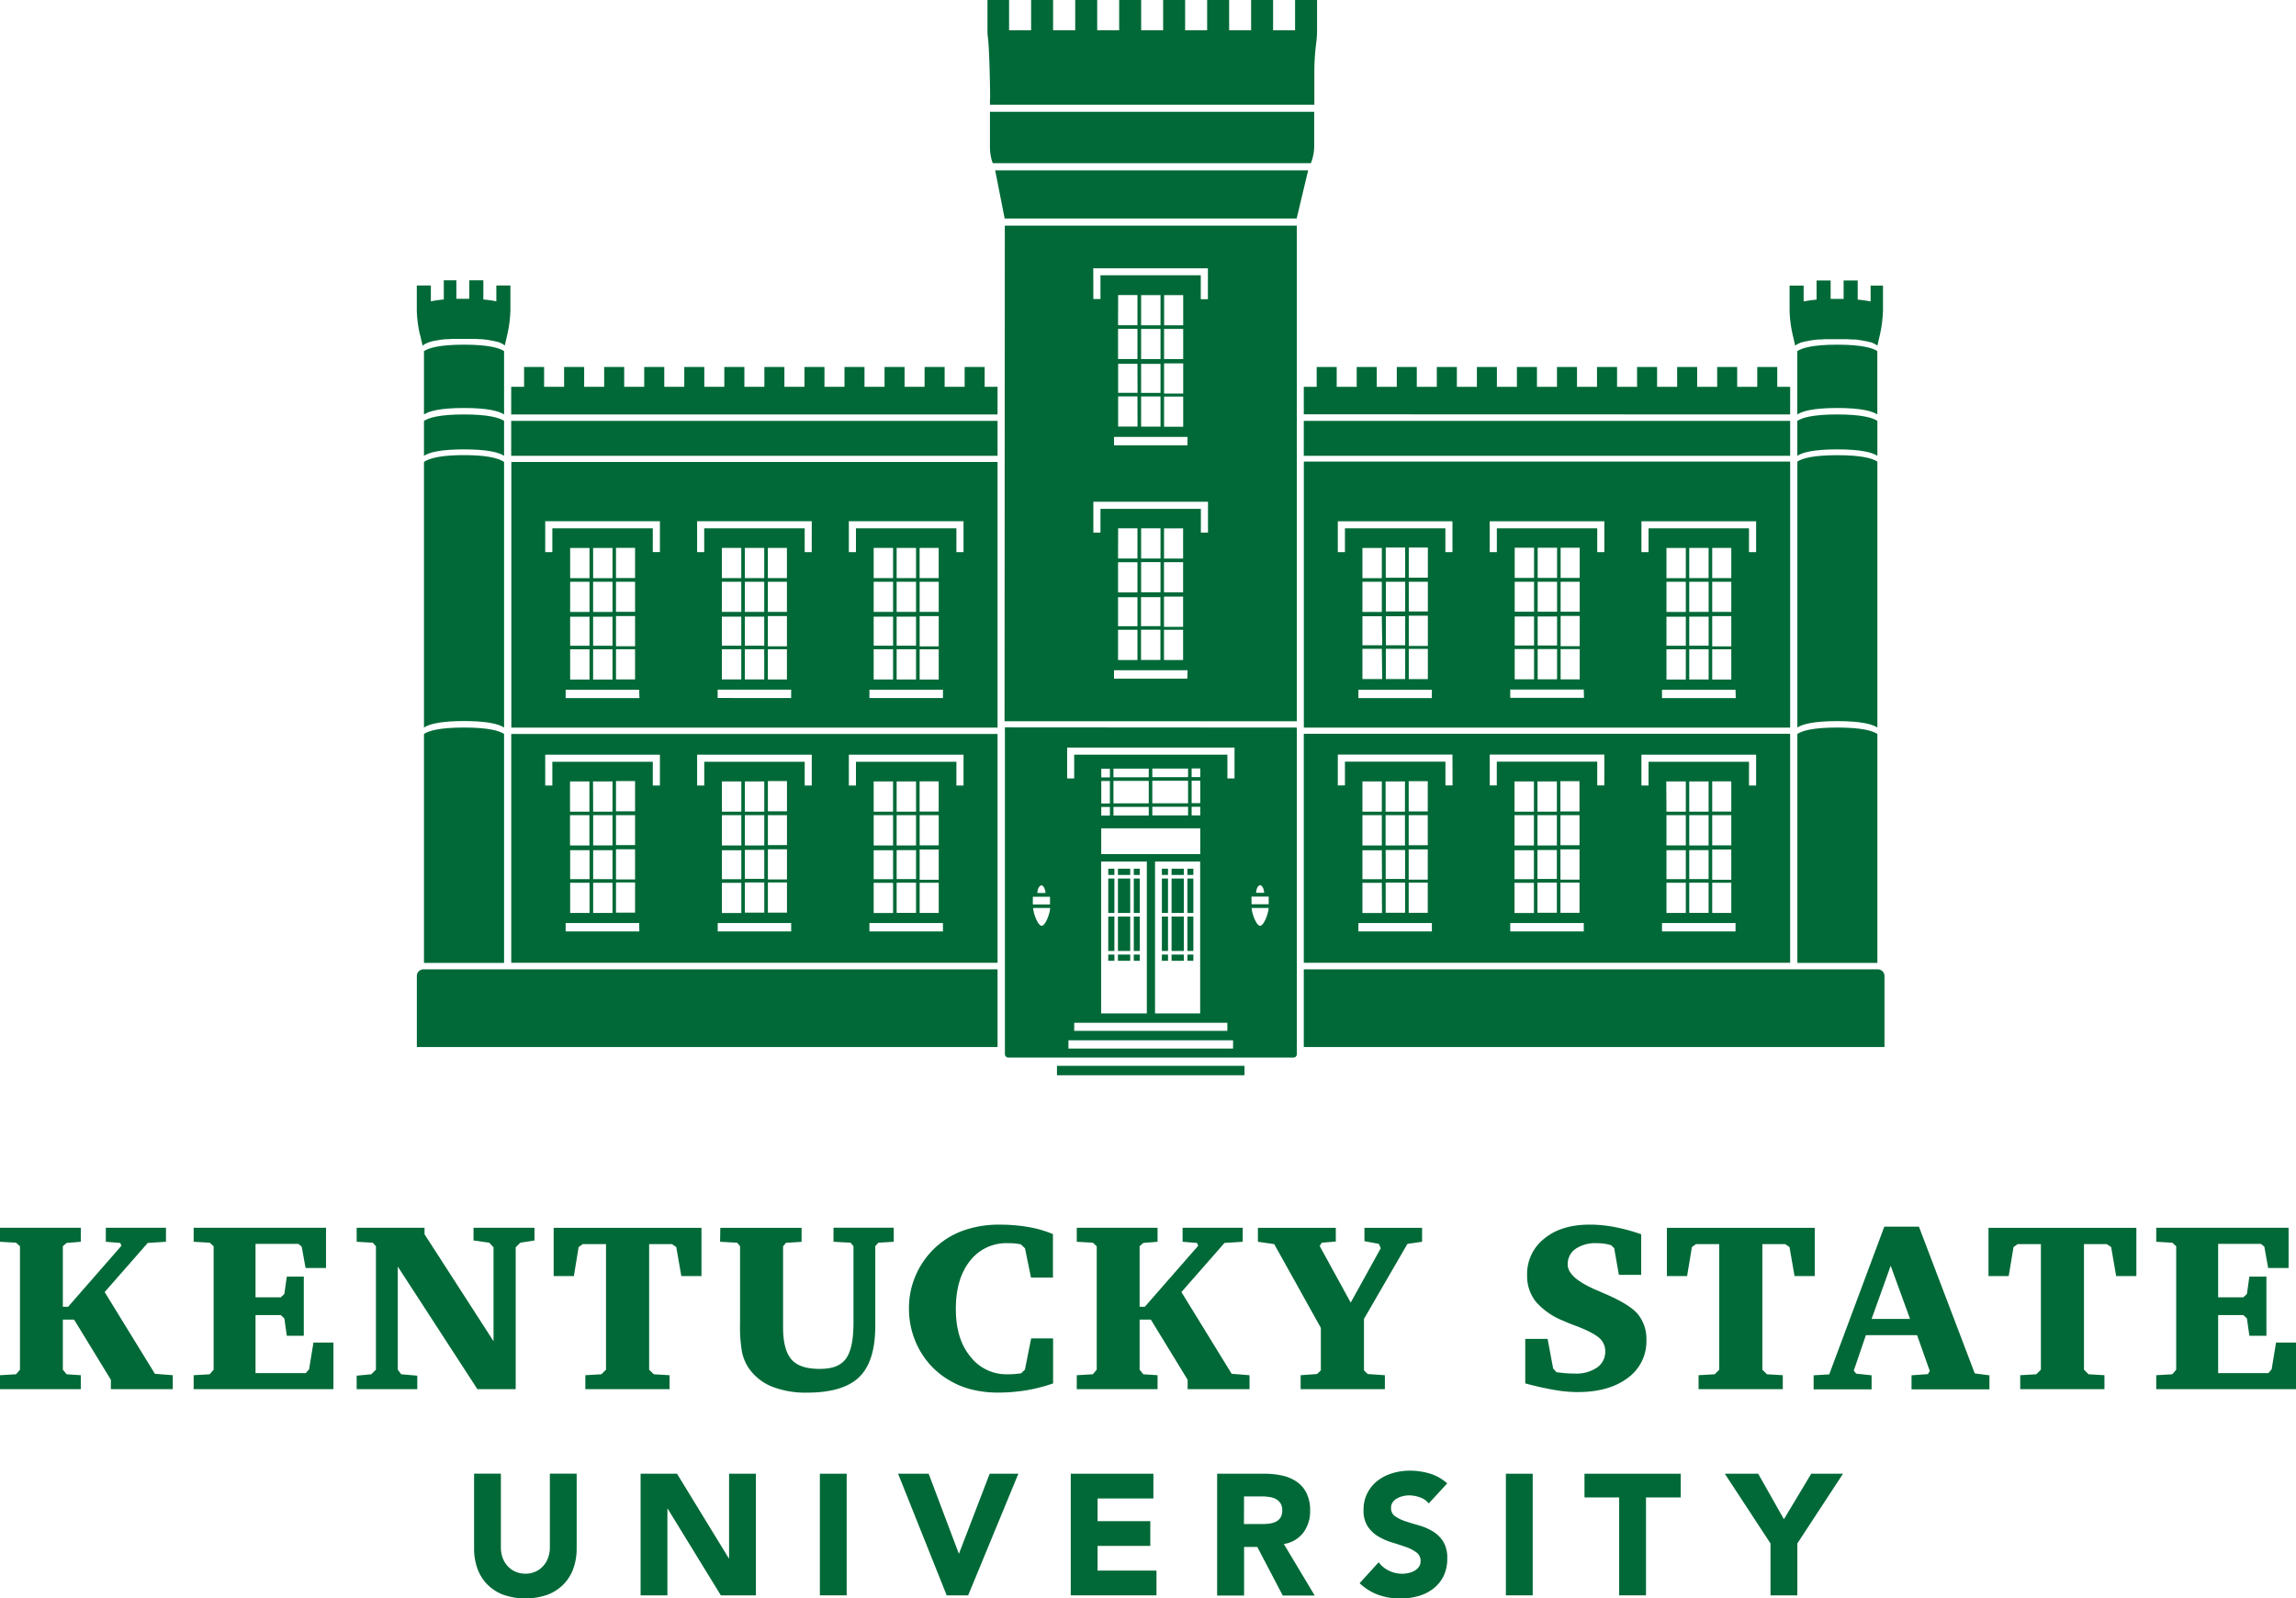 <svg id="Layer_1" data-name="Layer 1" xmlns="http://www.w3.org/2000/svg" width="489.88" height="341.05" viewBox="0 0 489.88 341.05">
  <defs>
    <style>
      .cls-1 {
        fill: #006937;
      }
    </style>
  </defs>
  <title>ksu-kentucky-state-university-logo-freelogovectors.net</title>
  <g>
    <polygon class="cls-1" points="0 296.4 0 293.42 3.43 293.22 4.26 292.24 4.26 265.9 3.43 265.15 0 264.95 0 261.96 17.24 261.96 17.24 264.95 14.21 265.2 13.41 265.9 13.41 278.81 14.54 278.81 25.91 265.8 25.66 265.2 22.58 264.95 22.58 261.96 35.41 261.96 35.41 264.95 31.52 265.2 22.33 275.68 33.05 293.12 36.86 293.42 36.86 296.4 23.66 296.4 23.66 294.4 15.81 281.56 13.41 281.56 13.41 292.24 14.21 293.22 17.24 293.42 17.24 296.4 0 296.4"/>
    <polygon class="cls-1" points="41.32 296.4 41.32 293.42 44.75 293.22 45.58 292.24 45.58 265.9 44.75 265.15 41.32 264.95 41.32 261.96 69.56 261.96 69.56 270.54 65.2 270.54 64.37 265.98 63.65 265.4 54.52 265.4 54.52 276.8 59.91 276.8 60.67 276.08 61.19 272.39 64.82 272.39 64.82 285 61.19 285 60.67 281.31 59.91 280.59 54.52 280.59 54.52 292.97 65.25 292.97 65.95 292.14 66.88 286.45 71.14 286.45 71.14 296.4 41.32 296.4"/>
    <polygon class="cls-1" points="76.1 296.4 76.1 293.52 79.23 293.22 80.21 292.24 80.21 265.9 79.53 265.15 76.1 264.95 76.1 261.96 90.58 261.96 90.58 263.35 105.3 286.17 105.3 266.13 104.39 265.15 101.03 264.67 101.03 261.96 114.04 261.96 114.04 264.67 111.01 265.15 110.03 266.13 110.03 296.4 101.86 296.4 84.87 270.24 84.87 292.24 85.6 293.22 89.03 293.52 89.03 296.4 76.1 296.4"/>
    <polygon class="cls-1" points="118.13 261.97 149.67 261.97 149.67 272.27 145.37 272.27 144.29 266.08 143.36 265.45 138.5 265.45 138.5 292.24 139.48 293.22 142.86 293.42 142.86 296.4 124.89 296.4 124.89 293.42 128.32 293.22 129.3 292.24 129.3 265.45 124.34 265.45 123.46 266.08 122.44 272.27 118.13 272.27 118.13 261.97"/>
    <path class="cls-1" d="M158,341.24h17.34v3l-3.33.2-.62.75v17.32c0,3.19.6,5.46,1.8,6.83s3.19,2,6,2,4.51-.71,5.59-2.15,1.63-4,1.63-7.7V345.17l-.6-.75-3.66-.2v-3H195v3l-3.29.2-.65.75v17q0,7.57-3.41,10.9t-11.13,3.34a19.48,19.48,0,0,1-7.6-1.33,11.09,11.09,0,0,1-4.93-4,9.9,9.9,0,0,1-1.36-3.33,31,31,0,0,1-.42-6.07V345.17l-.62-.75-3.64-.2Z" transform="translate(-4.31 -79.27)"/>
    <path class="cls-1" d="M229,374.44a34.53,34.53,0,0,1-5.72,1.47,37.8,37.8,0,0,1-6.08.49,23.05,23.05,0,0,1-5.64-.68,17.14,17.14,0,0,1-4.79-2,17,17,0,0,1-6.27-6.45,18,18,0,0,1-2.25-8.88,17.32,17.32,0,0,1,1.41-6.93,17.52,17.52,0,0,1,4-5.8,17.1,17.1,0,0,1,6.09-3.8,22.38,22.38,0,0,1,7.77-1.29,36,36,0,0,1,6.21.5,25,25,0,0,1,5.24,1.51v9.29h-4.68L223,345.6l-.88-.83c-.38-.08-.81-.14-1.26-.19s-1-.06-1.55-.06a9.76,9.76,0,0,0-8.06,3.8q-3,3.8-3,10.21t3.05,10.12a9.67,9.67,0,0,0,7.95,3.84c.57,0,1.1,0,1.57-.05s.92-.09,1.34-.15l.83-.78,1.33-6.67H229Z" transform="translate(-4.31 -79.27)"/>
    <polygon class="cls-1" points="229.74 296.4 229.74 293.42 233.17 293.22 234 292.24 234 265.9 233.17 265.15 229.74 264.95 229.74 261.96 246.98 261.96 246.98 264.95 243.94 265.2 243.15 265.9 243.15 278.81 244.27 278.81 255.65 265.8 255.4 265.2 252.32 264.95 252.32 261.96 265.15 261.96 265.15 264.95 261.26 265.2 252.07 275.68 262.79 293.12 266.6 293.42 266.6 296.4 253.4 296.4 253.4 294.4 245.55 281.56 243.15 281.56 243.15 292.24 243.94 293.22 246.98 293.42 246.98 296.4 229.74 296.4"/>
    <polygon class="cls-1" points="268.39 261.97 285.01 261.97 285.01 264.9 282.02 265.15 281.57 265.85 288.19 277.93 294.6 266.33 294.2 265.4 291.12 264.82 291.12 261.97 303.42 261.97 303.42 264.95 300.29 265.4 291.02 281.41 291.02 292.39 291.82 293.17 295.48 293.42 295.48 296.4 277.51 296.4 277.51 293.42 281 293.17 281.82 292.39 281.82 283.32 271.87 265.45 268.39 264.95 268.39 261.97"/>
    <path class="cls-1" d="M329.74,374.44v-9.5h4.77l1.18,6.32.72.78c.65.1,1.3.17,1.94.22s1.3.08,2,.08a7.78,7.78,0,0,0,4.71-1.29,4.06,4.06,0,0,0,1.75-3.45,3.78,3.78,0,0,0-.23-1.34,4,4,0,0,0-.69-1.17q-1.2-1.32-5.09-2.83c-1.27-.46-2.24-.86-2.93-1.18A15,15,0,0,1,332,357a8.77,8.77,0,0,1-1.86-5.62,9.58,9.58,0,0,1,3.64-7.82q3.63-3,9.72-3a28.71,28.71,0,0,1,5.34.52,39.54,39.54,0,0,1,5.64,1.54v8.66h-4.76l-1-5.68-.63-.63a9.43,9.43,0,0,0-1.46-.34,11.9,11.9,0,0,0-1.62-.11,7.49,7.49,0,0,0-4.56,1.23,3.94,3.94,0,0,0-1.65,3.33q0,2.88,6.34,5.54c.48.2.85.36,1.1.48q5.67,2.37,7.51,4.54a8.41,8.41,0,0,1,1.84,5.6,9.6,9.6,0,0,1-4,8.05q-4,3-10.68,3a29.31,29.31,0,0,1-4.95-.46,62.47,62.47,0,0,1-6.23-1.4" transform="translate(-4.31 -79.27)"/>
    <polygon class="cls-1" points="355.65 261.97 387.2 261.97 387.2 272.27 382.89 272.27 381.81 266.08 380.88 265.45 376.02 265.45 376.02 292.24 377 293.22 380.38 293.42 380.38 296.4 362.41 296.4 362.41 293.42 365.85 293.22 366.82 292.24 366.82 265.45 361.86 265.45 360.99 266.08 359.96 272.27 355.65 272.27 355.65 261.97"/>
    <path class="cls-1" d="M407.71,349.33l-4.07,11.35h8.2ZM406.35,341h7.39l11.91,31.31,3.13.4v3H412.16v-3l3.49-.25.4-.68-2.71-7.64H402.42l-2.59,7.59.53.63,3.28.35v3H391.27v-3l3.33-.2Z" transform="translate(-4.31 -79.27)"/>
    <polygon class="cls-1" points="424.27 261.97 455.82 261.97 455.82 272.27 451.51 272.27 450.44 266.08 449.51 265.45 444.64 265.45 444.64 292.24 445.62 293.22 449.01 293.42 449.01 296.4 431.04 296.4 431.04 293.42 434.47 293.22 435.45 292.24 435.45 265.45 430.49 265.45 429.61 266.08 428.58 272.27 424.27 272.27 424.27 261.97"/>
    <polygon class="cls-1" points="460.06 296.4 460.06 293.42 463.49 293.22 464.32 292.24 464.32 265.9 463.49 265.15 460.06 264.95 460.06 261.96 488.3 261.96 488.3 270.54 483.94 270.54 483.12 265.98 482.39 265.4 473.27 265.4 473.27 276.8 478.65 276.8 479.41 276.08 479.93 272.39 483.57 272.39 483.57 285 479.93 285 479.41 281.31 478.65 280.59 473.27 280.59 473.27 292.97 483.99 292.97 484.69 292.14 485.62 286.45 489.88 286.45 489.88 296.4 460.06 296.4"/>
    <path class="cls-1" d="M127.35,409.65a12.69,12.69,0,0,1-.7,4.26,9.39,9.39,0,0,1-2.07,3.37,9.6,9.6,0,0,1-3.43,2.24,14.47,14.47,0,0,1-9.49,0,9.6,9.6,0,0,1-3.43-2.24,9.39,9.39,0,0,1-2.07-3.37,12.69,12.69,0,0,1-.7-4.26V393.7h5.72v15.74a6.44,6.44,0,0,0,.38,2.23,5.27,5.27,0,0,0,1.09,1.78,4.9,4.9,0,0,0,1.66,1.17,5.26,5.26,0,0,0,2.11.42,5.1,5.1,0,0,0,2.09-.42,4.86,4.86,0,0,0,1.65-1.17,5.09,5.09,0,0,0,1.08-1.78,6.22,6.22,0,0,0,.39-2.23V393.7h5.72Z" transform="translate(-4.31 -79.27)"/>
    <polygon class="cls-1" points="136.68 314.44 144.45 314.44 155.48 332.47 155.56 332.47 155.56 314.44 161.28 314.44 161.28 340.39 153.8 340.39 142.47 321.92 142.4 321.92 142.4 340.39 136.68 340.39 136.68 314.44"/>
    <rect class="cls-1" x="174.93" y="314.44" width="5.72" height="25.95"/>
    <polygon class="cls-1" points="191.62 314.44 198.14 314.44 204.56 331.45 204.63 331.45 211.16 314.44 217.28 314.44 206.57 340.39 201.99 340.39 191.62 314.44"/>
    <polygon class="cls-1" points="228.46 314.44 246.09 314.44 246.09 319.72 234.18 319.72 234.18 324.56 245.43 324.56 245.43 329.84 234.18 329.84 234.18 335.11 246.75 335.11 246.75 340.39 228.46 340.39 228.46 314.44"/>
    <path class="cls-1" d="M269.72,404.45h3.37c.52,0,1.06,0,1.63-.05a5,5,0,0,0,1.56-.34,2.52,2.52,0,0,0,1.15-.86,2.59,2.59,0,0,0,.46-1.65,2.76,2.76,0,0,0-.4-1.58,2.73,2.73,0,0,0-1-.89,4.49,4.49,0,0,0-1.44-.42,10.54,10.54,0,0,0-1.57-.11h-3.74ZM264,393.71h10.05a17.56,17.56,0,0,1,3.76.38,8.77,8.77,0,0,1,3.11,1.29,6.35,6.35,0,0,1,2.13,2.42,8.22,8.22,0,0,1,.79,3.79,7.57,7.57,0,0,1-1.44,4.67,6.38,6.38,0,0,1-4.17,2.44l6.59,11H278l-5.43-10.37h-2.82v10.37H264Z" transform="translate(-4.31 -79.27)"/>
    <path class="cls-1" d="M309.15,400.05a4,4,0,0,0-1.89-1.3,6.74,6.74,0,0,0-2.25-.42,5.7,5.7,0,0,0-1.28.14,4.93,4.93,0,0,0-1.25.46,2.64,2.64,0,0,0-1,.83,2,2,0,0,0-.37,1.24,2.06,2.06,0,0,0,.88,1.8,8.27,8.27,0,0,0,2.21,1.06c.9.3,1.86.59,2.88.88A12,12,0,0,1,310,406a6.73,6.73,0,0,1,2.22,2.16,6.59,6.59,0,0,1,.88,3.63,8.48,8.48,0,0,1-.8,3.78,7.71,7.71,0,0,1-2.19,2.67,9.35,9.35,0,0,1-3.19,1.58,14.06,14.06,0,0,1-3.83.51,13.7,13.7,0,0,1-4.69-.77,11.63,11.63,0,0,1-4-2.49l4.07-4.47a5.91,5.91,0,0,0,2.21,1.81,6.34,6.34,0,0,0,2.77.64,6.22,6.22,0,0,0,1.41-.16,4.62,4.62,0,0,0,1.29-.5,3,3,0,0,0,.92-.84,2.1,2.1,0,0,0,.34-1.21,2.19,2.19,0,0,0-.9-1.85,8.46,8.46,0,0,0-2.25-1.16c-.9-.31-1.88-.63-2.93-.95a13.62,13.62,0,0,1-2.94-1.28,7.15,7.15,0,0,1-2.25-2.13,6.07,6.07,0,0,1-.9-3.48,7.7,7.7,0,0,1,.83-3.67,7.91,7.91,0,0,1,2.19-2.64,9.74,9.74,0,0,1,3.17-1.59,12.85,12.85,0,0,1,3.71-.53,14.71,14.71,0,0,1,4.25.62,9.74,9.74,0,0,1,3.7,2.09Z" transform="translate(-4.31 -79.27)"/>
    <rect class="cls-1" x="321.3" y="314.44" width="5.72" height="25.95"/>
    <polygon class="cls-1" points="345.47 319.5 338.07 319.5 338.07 314.44 358.6 314.44 358.6 319.5 351.19 319.5 351.19 340.39 345.47 340.39 345.47 319.5"/>
    <polygon class="cls-1" points="377.76 329.32 368.01 314.44 375.13 314.44 380.62 324.15 386.45 314.44 393.23 314.44 383.48 329.32 383.48 340.39 377.76 340.39 377.76 329.32"/>
    <path class="cls-1" d="M405,286.09H282.49v16.58h123.9V287.51a1.43,1.43,0,0,0-1.43-1.42" transform="translate(-4.31 -79.27)"/>
    <path class="cls-1" d="M387.8,177.75v56.74c1-.66,3.3-1.36,8.52-1.36s7.55.7,8.55,1.37V177.76c-1-.67-3.3-1.37-8.55-1.37s-7.51.7-8.52,1.36" transform="translate(-4.31 -79.27)"/>
    <path class="cls-1" d="M404.87,235.87c-1-.67-3.3-1.37-8.55-1.37s-7.51.7-8.52,1.36v48.86h17.07Z" transform="translate(-4.31 -79.27)"/>
    <path class="cls-1" d="M403.43,140.21v3.38a24.71,24.71,0,0,0-2.76-.39v-4.09h-3v3.94l-1.39,0-1.38,0v-3.94h-3v4.09a24.37,24.37,0,0,0-2.76.39v-3.38h-3v4.43h0v.94h0a26.68,26.68,0,0,0,.66,5.11l.54,2.34h0a2.65,2.65,0,0,1,.35-.26h0a6.18,6.18,0,0,1,1.18-.52l.15,0c.21-.07.46-.13.72-.19l.17,0c.33-.08.69-.15,1.09-.21h0c.37-.05.79-.1,1.23-.14l.4,0,1.16-.07.48,0c.57,0,1.17,0,1.83,0s1.27,0,1.84,0l.48,0,1.16.07.4,0c.44,0,.86.09,1.23.14h0c.4.06.76.13,1.09.21l.17,0c.26.06.5.12.72.19l.15,0a6.18,6.18,0,0,1,1.18.52h0a2.65,2.65,0,0,1,.35.26h0l.54-2.34a27.5,27.5,0,0,0,.66-5.11h0v-5.37Z" transform="translate(-4.31 -79.27)"/>
    <path class="cls-1" d="M215.53,103.13v7.56a10,10,0,0,0,.51,3.16l.09.24H284a10,10,0,0,0,.71-3.7v-7.26Z" transform="translate(-4.31 -79.27)"/>
    <polygon class="cls-1" points="212.33 36.34 214.36 46.63 276.66 46.63 279.11 36.34 212.33 36.34"/>
    <path class="cls-1" d="M215.53,100.31v1.3h69.21V94.1a49.32,49.32,0,0,1,.44-5.95,23.13,23.13,0,0,0,.14-2.5V79.27h-4.69v6.45h-4.69V79.27h-4.69v6.45h-4.69V79.27h-4.69v6.45h-4.7V79.27h-4.69v6.45h-4.69V79.27H243.1v6.45h-4.69V79.27h-4.69v6.45H229V79.27h-4.69v6.45h-4.7V79.27H215v6.38c0,.5,0,1.15.12,1.81.28,2.53.45,10.3.45,12.85" transform="translate(-4.31 -79.27)"/>
    <path class="cls-1" d="M93.25,287.51v15.16h123.9V286.09H94.67a1.43,1.43,0,0,0-1.42,1.42" transform="translate(-4.31 -79.27)"/>
    <path class="cls-1" d="M93.94,150.69l.54,2.34h0a2.12,2.12,0,0,1,.35-.26h0a5.13,5.13,0,0,1,1.18-.52l.14-.05.73-.2.17,0c.33-.08.68-.14,1.09-.21h0c.37-.06.78-.1,1.23-.15l.4,0,1.16-.07.48,0c.57,0,1.17,0,1.84,0s1.26,0,1.83,0l.48,0,1.15.07.41,0c.44.05.86.09,1.23.15h0c.4.07.76.13,1.09.21l.17,0,.72.2.14,0a5.68,5.68,0,0,1,1.19.53h0a2.65,2.65,0,0,1,.35.26h0l.54-2.34a26.68,26.68,0,0,0,.66-5.11h0v-.93h0v-4.43h-3v3.38a24.58,24.58,0,0,0-2.77-.39v-4.09h-3v3.94l-1.37,0-1.39,0v-3.94H99v4.09a24.37,24.37,0,0,0-2.76.39v-3.38h-3v4.43h0v.93h0a26.68,26.68,0,0,0,.66,5.11" transform="translate(-4.31 -79.27)"/>
    <path class="cls-1" d="M111.86,177.84c-1-.7-3.3-1.46-8.55-1.46s-7.54.76-8.54,1.46v56.67a3.27,3.27,0,0,1,.43-.25c1.18-.59,3.51-1.14,8.11-1.14s6.94.55,8.12,1.14c.16.08.3.17.43.25Z" transform="translate(-4.31 -79.27)"/>
    <path class="cls-1" d="M94.77,235.87v48.85h17.09V235.87c-1-.67-3.3-1.37-8.55-1.37s-7.54.7-8.54,1.37" transform="translate(-4.31 -79.27)"/>
    <path class="cls-1" d="M237.59,186.32h24.46v6.59h-1.52v-5.07H239.11v5.07h-1.52Zm19.17-16h-4.08v-6.44h4.08Zm0-7.08h-4.08v-6.44h4.08Zm-4.07-21h4.07v6.44h-4.07Zm4.07,13.65h-4.08v-6.44h4.08Zm-4.84,14.41h-4.14v-6.44h4.14Zm0-7.2h-4.14v-6.19h4.14Zm-4.14-20.86h4.14v6.44h-4.14Zm4.14,13.65h-4.14v-6.44h4.14Zm5.74,18.39H242v-1.79h15.69Zm-10.64-4h-4.14v-6.44H247Zm0-7.2h-4.14v-6.19H247Zm-4.14-20.86H247v6.44h-4.14ZM247,155.87h-4.14v-6.44H247Zm-9.43-19.35h24.46v6.59h-1.52V138H239.11v5.07h-1.52Zm19.17,83.57h-4.08v-6.45h4.08Zm0-7.08h-4.08v-6.45h4.08Zm-4.07-21h4.07v6.44h-4.07Zm4.07,13.65h-4.08v-6.44h4.08Zm-4.84,14.42h-4.14v-6.45h4.14Zm0-7.21h-4.14v-6.19h4.14ZM247.78,192h4.14v6.44h-4.14Zm4.14,13.65h-4.14v-6.44h4.14ZM247,220.09h-4.14v-6.45H247Zm0-7.21h-4.14v-6.19H247ZM242.88,192H247v6.44h-4.14ZM247,205.67h-4.14v-6.44H247Zm10.64,18.39H242v-1.79h15.69Zm-39,9.1H281V127.41h-62.3Z" transform="translate(-4.31 -79.27)"/>
    <path class="cls-1" d="M379,246.88h-1.52v-5.07H356.05v5.07h-1.52v-6.59H379Zm-5.3,27.18h-4.07v-6.44h4.07Zm0-7.08h-4.07v-6.45h4.07Zm-4.07-21h4.07v6.45h-4.07Zm4.07,13.66h-4.07V253.2h4.07Zm-4.84,14.41h-4.13v-6.44h4.13Zm0-7.21h-4.13v-6.18h4.13ZM364.73,246h4.13v6.45h-4.13Zm4.13,13.66h-4.13V253.2h4.13ZM364,274.06h-4.13v-6.44H364Zm0-7.21h-4.13v-6.18H364ZM359.83,246H364v6.45h-4.13ZM364,259.65h-4.13V253.2H364ZM374.61,278H358.92v-1.78h15.69Zm-28-31.15H345.1v-5.07H323.67v5.07h-1.51v-6.59h24.46Zm-5.29,27.18h-4.07v-6.44h4.07Zm0-7.08h-4.07v-6.45h4.07Zm-4.08-21h4.07v6.45h-4.07Zm4.08,13.66h-4.07V253.2h4.07Zm-4.84,14.41h-4.14v-6.44h4.14Zm0-7.21h-4.14v-6.18h4.14ZM332.35,246h4.14v6.45h-4.14Zm4.14,13.66h-4.14V253.2h4.14Zm-4.9,14.41h-4.14v-6.44h4.14Zm0-7.21h-4.14v-6.18h4.14ZM327.45,246h4.14v6.45h-4.14Zm4.14,13.66h-4.14V253.2h4.14ZM342.23,278H326.54v-1.78h15.69Zm-28-31.15h-1.52v-5.07H291.27v5.07h-1.52v-6.59h24.46Zm-5.29,27.18h-4.07v-6.44h4.07Zm0-7.08h-4.07v-6.45h4.07Zm-4.07-21h4.07v6.45h-4.07Zm4.07,13.66h-4.07V253.2h4.07Zm-4.84,14.41h-4.14v-6.44h4.14Zm0-7.21h-4.14v-6.18h4.14ZM299.94,246h4.14v6.45h-4.14Zm4.14,13.66h-4.14V253.2h4.14Zm-4.9,14.41H295v-6.44h4.14Zm0-7.21H295v-6.18h4.14ZM295,246h4.14v6.45H295Zm4.14,13.66H295V253.2h4.14ZM309.82,278H294.14v-1.78h15.68Zm76.44-42.16H282.49v48.85H386.26Z" transform="translate(-4.31 -79.27)"/>
    <path class="cls-1" d="M289.75,190.49h24.46v6.59H312.7V192H291.27v5.07h-1.52Zm32.4,0h24.47v6.59H345.1V192H323.68v5.07h-1.53Zm32.38,0H379v6.59h-1.52V192H356.05v5.07h-1.52Zm19.17,33.77h-4.07v-6.45h4.07Zm0-7.08h-4.07v-6.45h4.07Zm-4.07-21h4.07v6.44h-4.07Zm4.07,13.65h-4.07V203.4h4.07Zm-4.83,14.42h-4.14v-6.45h4.14Zm0-7.21h-4.14v-6.19h4.14Zm-4.14-20.86h4.13v6.44h-4.13Zm4.14,13.65h-4.14V203.4h4.14ZM364,224.26h-4.13v-6.45H364Zm0-7.21h-4.13v-6.19H364Zm-4.13-20.86H364v6.44h-4.13ZM364,209.84h-4.13V203.4H364Zm10.65,18.38H358.92v-1.78h15.69Zm-33.29-4h-4.07v-6.45h4.07Zm0-7.08h-4.07v-6.45h4.07Zm-4.07-21h4.07v6.44h-4.07Zm4.07,13.65h-4.07V203.4h4.07Zm-4.83,14.42h-4.14v-6.45h4.14Zm0-7.21h-4.14v-6.19h4.14Zm-4.14-20.86h4.14v6.44h-4.14Zm4.14,13.65h-4.14V203.4h4.14Zm-4.91,14.42h-4.13v-6.45h4.13Zm0-7.21h-4.13v-6.19h4.13Zm-4.13-20.86h4.13v6.44h-4.13Zm4.13,13.65h-4.13V203.4h4.13Zm10.65,18.38H326.54v-1.78h15.69Zm-33.31-4h-4.07v-6.45h4.07Zm0-7.08h-4.07v-6.45h4.07Zm-4.07-21h4.07v6.44h-4.07Zm4.07,13.65h-4.07V203.4h4.07Zm-4.84,14.42H300v-6.45h4.13Zm0-7.21H300v-6.19h4.13Zm-4.14-20.86h4.14v6.44h-4.14Zm4.14,13.65H300V203.4h4.13Zm-4.9,14.42H295v-6.45h4.14Zm0-7.21H295v-6.19h4.14ZM295,196.19h4.14v6.44H295Zm4.14,13.65H295V203.4h4.14Zm10.65,18.38H294.14v-1.78h15.69Zm-27.34,6.29H386.26V177.76H282.5v56.75Z" transform="translate(-4.31 -79.27)"/>
    <path class="cls-1" d="M209.89,197.08h-1.52V192H186.94v5.07h-1.52v-6.59h24.47Zm-5.29,27.18h-4.07v-6.45h4.07Zm0-7.08h-4.07v-6.45h4.07Zm-4.08-21h4.07v6.44h-4.07Zm4.08,13.65h-4.07V203.4h4.07Zm-4.84,14.42h-4.14v-6.45h4.14Zm0-7.21h-4.14v-6.19h4.14Zm-4.14-20.86h4.14v6.44h-4.14Zm4.14,13.65h-4.14V203.4h4.14Zm-4.9,14.42h-4.14v-6.45h4.14Zm0-7.21h-4.14v-6.19h4.14Zm-4.14-20.86h4.14v6.44h-4.14Zm4.14,13.65h-4.14V203.4h4.14Zm10.64,18.38H189.81v-1.78H205.5Zm-28-31.14H176V192H154.56v5.07h-1.51v-6.59h24.46Zm-5.29,27.18h-4.07v-6.45h4.07Zm0-7.08h-4.07v-6.45h4.07Zm-4.07-21h4.07v6.44h-4.07Zm4.07,13.65h-4.07V203.4h4.07Zm-4.84,14.42h-4.14v-6.45h4.14Zm0-7.21h-4.14v-6.19h4.14Zm-4.14-20.86h4.14v6.44h-4.14Zm4.14,13.65h-4.14V203.4h4.14Zm-4.9,14.42h-4.14v-6.45h4.14Zm0-7.21h-4.14v-6.19h4.14Zm-4.14-20.86h4.14v6.44h-4.14Zm4.14,13.65h-4.14V203.4h4.14Zm10.64,18.38H157.43v-1.78h15.69Zm-28-31.14h-1.52V192H122.16v5.07h-1.52v-6.59h24.47Zm-5.3,27.18h-4.07v-6.45h4.07Zm0-7.08h-4.07v-6.45h4.07Zm-4.07-21h4.07v6.44h-4.07Zm4.07,13.65h-4.07V203.4h4.07ZM135,224.26h-4.14v-6.45H135Zm0-7.21h-4.14v-6.19H135Zm-4.14-20.86H135v6.44h-4.13ZM135,209.84h-4.14V203.4H135Zm-4.91,14.42h-4.13v-6.45h4.13Zm0-7.21h-4.13v-6.19h4.13Zm-4.13-20.86h4.13v6.44h-4.13Zm4.13,13.65h-4.13V203.4h4.13Zm10.65,18.38H125v-1.78h15.69Zm-27.33-50.38v56.67H217.15V177.84Z" transform="translate(-4.31 -79.27)"/>
    <path class="cls-1" d="M120.64,240.29h24.47v6.59h-1.52v-5.07H122.16v5.07h-1.52Zm32.41,0h24.46v6.59H176v-5.07H154.57v5.07h-1.52Zm32.37,0h24.47v6.59h-1.52v-5.07H186.94v5.07h-1.52Zm19.18,33.77h-4.07v-6.44h4.07Zm0-7.08h-4.07v-6.45h4.07Zm-4.08-21h4.07v6.45h-4.07Zm4.08,13.66h-4.07V253.2h4.07Zm-4.84,14.41h-4.14v-6.44h4.14Zm0-7.21h-4.14v-6.18h4.14ZM195.62,246h4.14v6.45h-4.14Zm4.14,13.66h-4.14V253.2h4.14Zm-4.9,14.41h-4.14v-6.44h4.14Zm0-7.21h-4.14v-6.18h4.14ZM190.72,246h4.13v6.45h-4.13Zm4.14,13.66h-4.14V253.2h4.14ZM205.5,278H189.81v-1.78H205.5Zm-33.28-4h-4.07v-6.44h4.07Zm0-7.08h-4.07v-6.45h4.07Zm-4.07-21h4.07v6.45h-4.07Zm4.07,13.66h-4.07V253.2h4.07Zm-4.84,14.41h-4.14v-6.44h4.14Zm0-7.21h-4.14v-6.18h4.14ZM163.24,246h4.14v6.45h-4.14Zm4.14,13.66h-4.14V253.2h4.14Zm-4.9,14.41h-4.14v-6.44h4.14Zm0-7.21h-4.14v-6.18h4.14ZM158.34,246h4.14v6.45h-4.14Zm4.14,13.66h-4.14V253.2h4.14ZM173.12,278H157.44v-1.78h15.68Zm-33.31-4h-4.07v-6.44h4.07Zm0-7.08h-4.07v-6.45h4.07Zm-4.07-21h4.07v6.45h-4.07Zm4.07,13.66h-4.07V253.2h4.07ZM135,274.06h-4.13v-6.44H135Zm0-7.21h-4.13v-6.18H135ZM130.84,246H135v6.45h-4.13ZM135,259.65h-4.13V253.2H135Zm-4.9,14.41h-4.14v-6.44h4.14Zm0-7.21h-4.14v-6.18h4.14ZM125.93,246h4.14v6.45h-4.14Zm4.14,13.66h-4.14V253.2h4.14ZM140.72,278H125v-1.78h15.69Zm-27.33,6.69H217.15V235.87H113.39Z" transform="translate(-4.31 -79.27)"/>
    <rect class="cls-1" x="247.9" y="187.45" width="1.31" height="7.34"/>
    <rect class="cls-1" x="247.9" y="195.56" width="1.31" height="7.34"/>
    <rect class="cls-1" x="249.97" y="195.56" width="2.61" height="7.34"/>
    <rect class="cls-1" x="249.97" y="187.45" width="2.61" height="7.34"/>
    <rect class="cls-1" x="249.97" y="185.35" width="2.61" height="1.33"/>
    <rect class="cls-1" x="247.9" y="185.35" width="1.31" height="1.33"/>
    <rect class="cls-1" x="247.9" y="203.67" width="1.31" height="1.33"/>
    <rect class="cls-1" x="253.35" y="185.35" width="1.27" height="1.33"/>
    <rect class="cls-1" x="253.35" y="195.56" width="1.27" height="7.34"/>
    <rect class="cls-1" x="253.35" y="187.45" width="1.27" height="7.34"/>
    <rect class="cls-1" x="249.97" y="203.67" width="2.61" height="1.33"/>
    <rect class="cls-1" x="253.35" y="203.67" width="1.27" height="1.33"/>
    <rect class="cls-1" x="236.46" y="187.45" width="1.31" height="7.34"/>
    <rect class="cls-1" x="236.46" y="195.56" width="1.31" height="7.34"/>
    <rect class="cls-1" x="238.53" y="195.56" width="2.61" height="7.34"/>
    <rect class="cls-1" x="238.53" y="187.45" width="2.61" height="7.34"/>
    <rect class="cls-1" x="238.53" y="185.35" width="2.61" height="1.33"/>
    <rect class="cls-1" x="236.46" y="185.35" width="1.31" height="1.33"/>
    <rect class="cls-1" x="236.46" y="203.67" width="1.31" height="1.33"/>
    <rect class="cls-1" x="241.91" y="185.35" width="1.27" height="1.33"/>
    <rect class="cls-1" x="241.91" y="195.56" width="1.27" height="7.34"/>
    <rect class="cls-1" x="241.91" y="187.45" width="1.27" height="7.34"/>
    <rect class="cls-1" x="238.53" y="203.67" width="2.61" height="1.33"/>
    <rect class="cls-1" x="241.91" y="203.67" width="1.27" height="1.33"/>
    <rect class="cls-1" x="278.18" y="89.8" width="103.77" height="7.45"/>
    <path class="cls-1" d="M396.32,167.7c-5.23,0-7.53.7-8.53,1.37v7.44c1-.66,3.3-1.36,8.53-1.36s7.55.7,8.55,1.37v-7.45c-1-.66-3.3-1.37-8.55-1.37" transform="translate(-4.31 -79.27)"/>
    <polygon class="cls-1" points="381.95 82.53 379.2 82.53 379.2 78.3 374.93 78.3 374.93 82.53 370.65 82.53 370.65 78.3 366.38 78.3 366.38 82.53 362.11 82.53 362.11 78.3 357.84 78.3 357.84 82.53 353.56 82.53 353.56 78.3 349.29 78.3 349.29 82.53 345.02 82.53 345.02 78.3 340.74 78.3 340.74 82.53 336.47 82.53 336.47 78.3 332.2 78.3 332.2 82.53 327.93 82.53 327.93 78.3 323.65 78.3 323.65 82.53 319.38 82.53 319.38 78.3 315.11 78.3 315.11 82.53 310.84 82.53 310.84 78.3 306.56 78.3 306.56 82.53 302.29 82.53 302.29 78.3 298.02 78.3 298.02 82.53 293.75 82.53 293.75 78.3 289.47 78.3 289.47 82.53 285.2 82.53 285.2 78.3 280.93 78.3 280.93 82.53 278.18 82.53 278.18 88.4 381.95 88.43 381.95 82.53"/>
    <path class="cls-1" d="M396.32,152.81c-5.24,0-7.54.71-8.54,1.37V167.7c1-.67,3.3-1.38,8.53-1.38s7.55.71,8.55,1.38V154.18c-1-.66-3.3-1.37-8.55-1.37" transform="translate(-4.31 -79.27)"/>
    <path class="cls-1" d="M111.86,154.18c-1-.66-3.3-1.37-8.55-1.37s-7.54.71-8.54,1.37V167.7c1-.67,3.3-1.38,8.54-1.38s7.54.71,8.55,1.38Z" transform="translate(-4.31 -79.27)"/>
    <polygon class="cls-1" points="210.09 82.53 210.09 78.3 205.82 78.3 205.82 82.53 201.55 82.53 201.55 78.3 197.27 78.3 197.27 82.53 193 82.53 193 78.3 188.73 78.3 188.73 82.53 184.45 82.53 184.45 78.3 180.18 78.3 180.18 82.53 175.91 82.53 175.91 78.3 171.64 78.3 171.64 82.53 167.36 82.53 167.36 78.3 163.09 78.3 163.09 82.53 158.82 82.53 158.82 78.3 154.54 78.3 154.54 82.53 150.27 82.53 150.27 78.3 146 78.3 146 82.53 141.73 82.53 141.73 78.3 137.45 78.3 137.45 82.53 133.18 82.53 133.18 78.3 128.91 78.3 128.91 82.53 124.64 82.53 124.64 78.3 120.36 78.3 120.36 82.53 116.09 82.53 116.09 78.3 111.82 78.3 111.82 82.53 109.07 82.53 109.07 88.43 212.84 88.43 212.84 82.53 210.09 82.53"/>
    <path class="cls-1" d="M111.86,169.07c-1-.66-3.3-1.37-8.55-1.37s-7.54.71-8.54,1.37v7.45c1-.67,3.3-1.37,8.54-1.37s7.54.7,8.55,1.37Z" transform="translate(-4.31 -79.27)"/>
    <rect class="cls-1" x="109.07" y="89.8" width="103.77" height="7.45"/>
    <path class="cls-1" d="M224.68,270.61h3.66v1.63h-3.66Zm1.83-2.43c.39,0,.81.68.87,1.62h-1.73c0-.94.48-1.62.86-1.62m7,29.32h32.67v1.72H233.5Zm-1.23,3.73h35.12V303H232.27Zm26.28-58h1.84v1.84h-1.84Zm0,2.61h1.84v4.8h-1.84Zm0,5.57h1.84v1.84h-1.84Zm-.76,1.84h-7.63v-1.84h7.63Zm-7.63-10h7.63v1.84h-7.63Zm7.63,7.41h-7.63v-4.8h7.63Zm-8.39,2.61h-7.53v-1.84h7.53Zm-7.53-10h7.53v1.84h-7.53Zm7.53,7.41h-7.53v-4.8h7.53Zm-8.29,2.61h-1.84v-1.84h1.84Zm-1.84-10h1.84v1.84h-1.84Zm1.84,7.41h-1.84v-4.8h1.84ZM249,295.5h-9.75V263.1H249Zm11.38,0h-9.63V263.1h9.63ZM239.27,256H260.4v5.5H239.27ZM232,238.77h35.71v6.59h-1.52v-5.07H233.5v5.07H232ZM271.3,273H275c-.1,1.35-1.06,3.8-1.83,3.8s-1.72-2.45-1.82-3.8m-44.79,3.8c-.76,0-1.73-2.45-1.82-3.8h3.64c-.09,1.35-1.05,3.8-1.82,3.8m44.78-6.23H275v1.63h-3.66Zm1.83-2.43c.39,0,.81.68.87,1.62h-1.73c.05-.94.48-1.62.86-1.62m-54.45-33.67v69.71a.74.74,0,0,0,.74.74h60.81a.74.74,0,0,0,.74-.74V234.51Z" transform="translate(-4.31 -79.27)"/>
    <rect class="cls-1" x="225.52" y="227.41" width="40.01" height="2.01"/>
  </g>
</svg>
